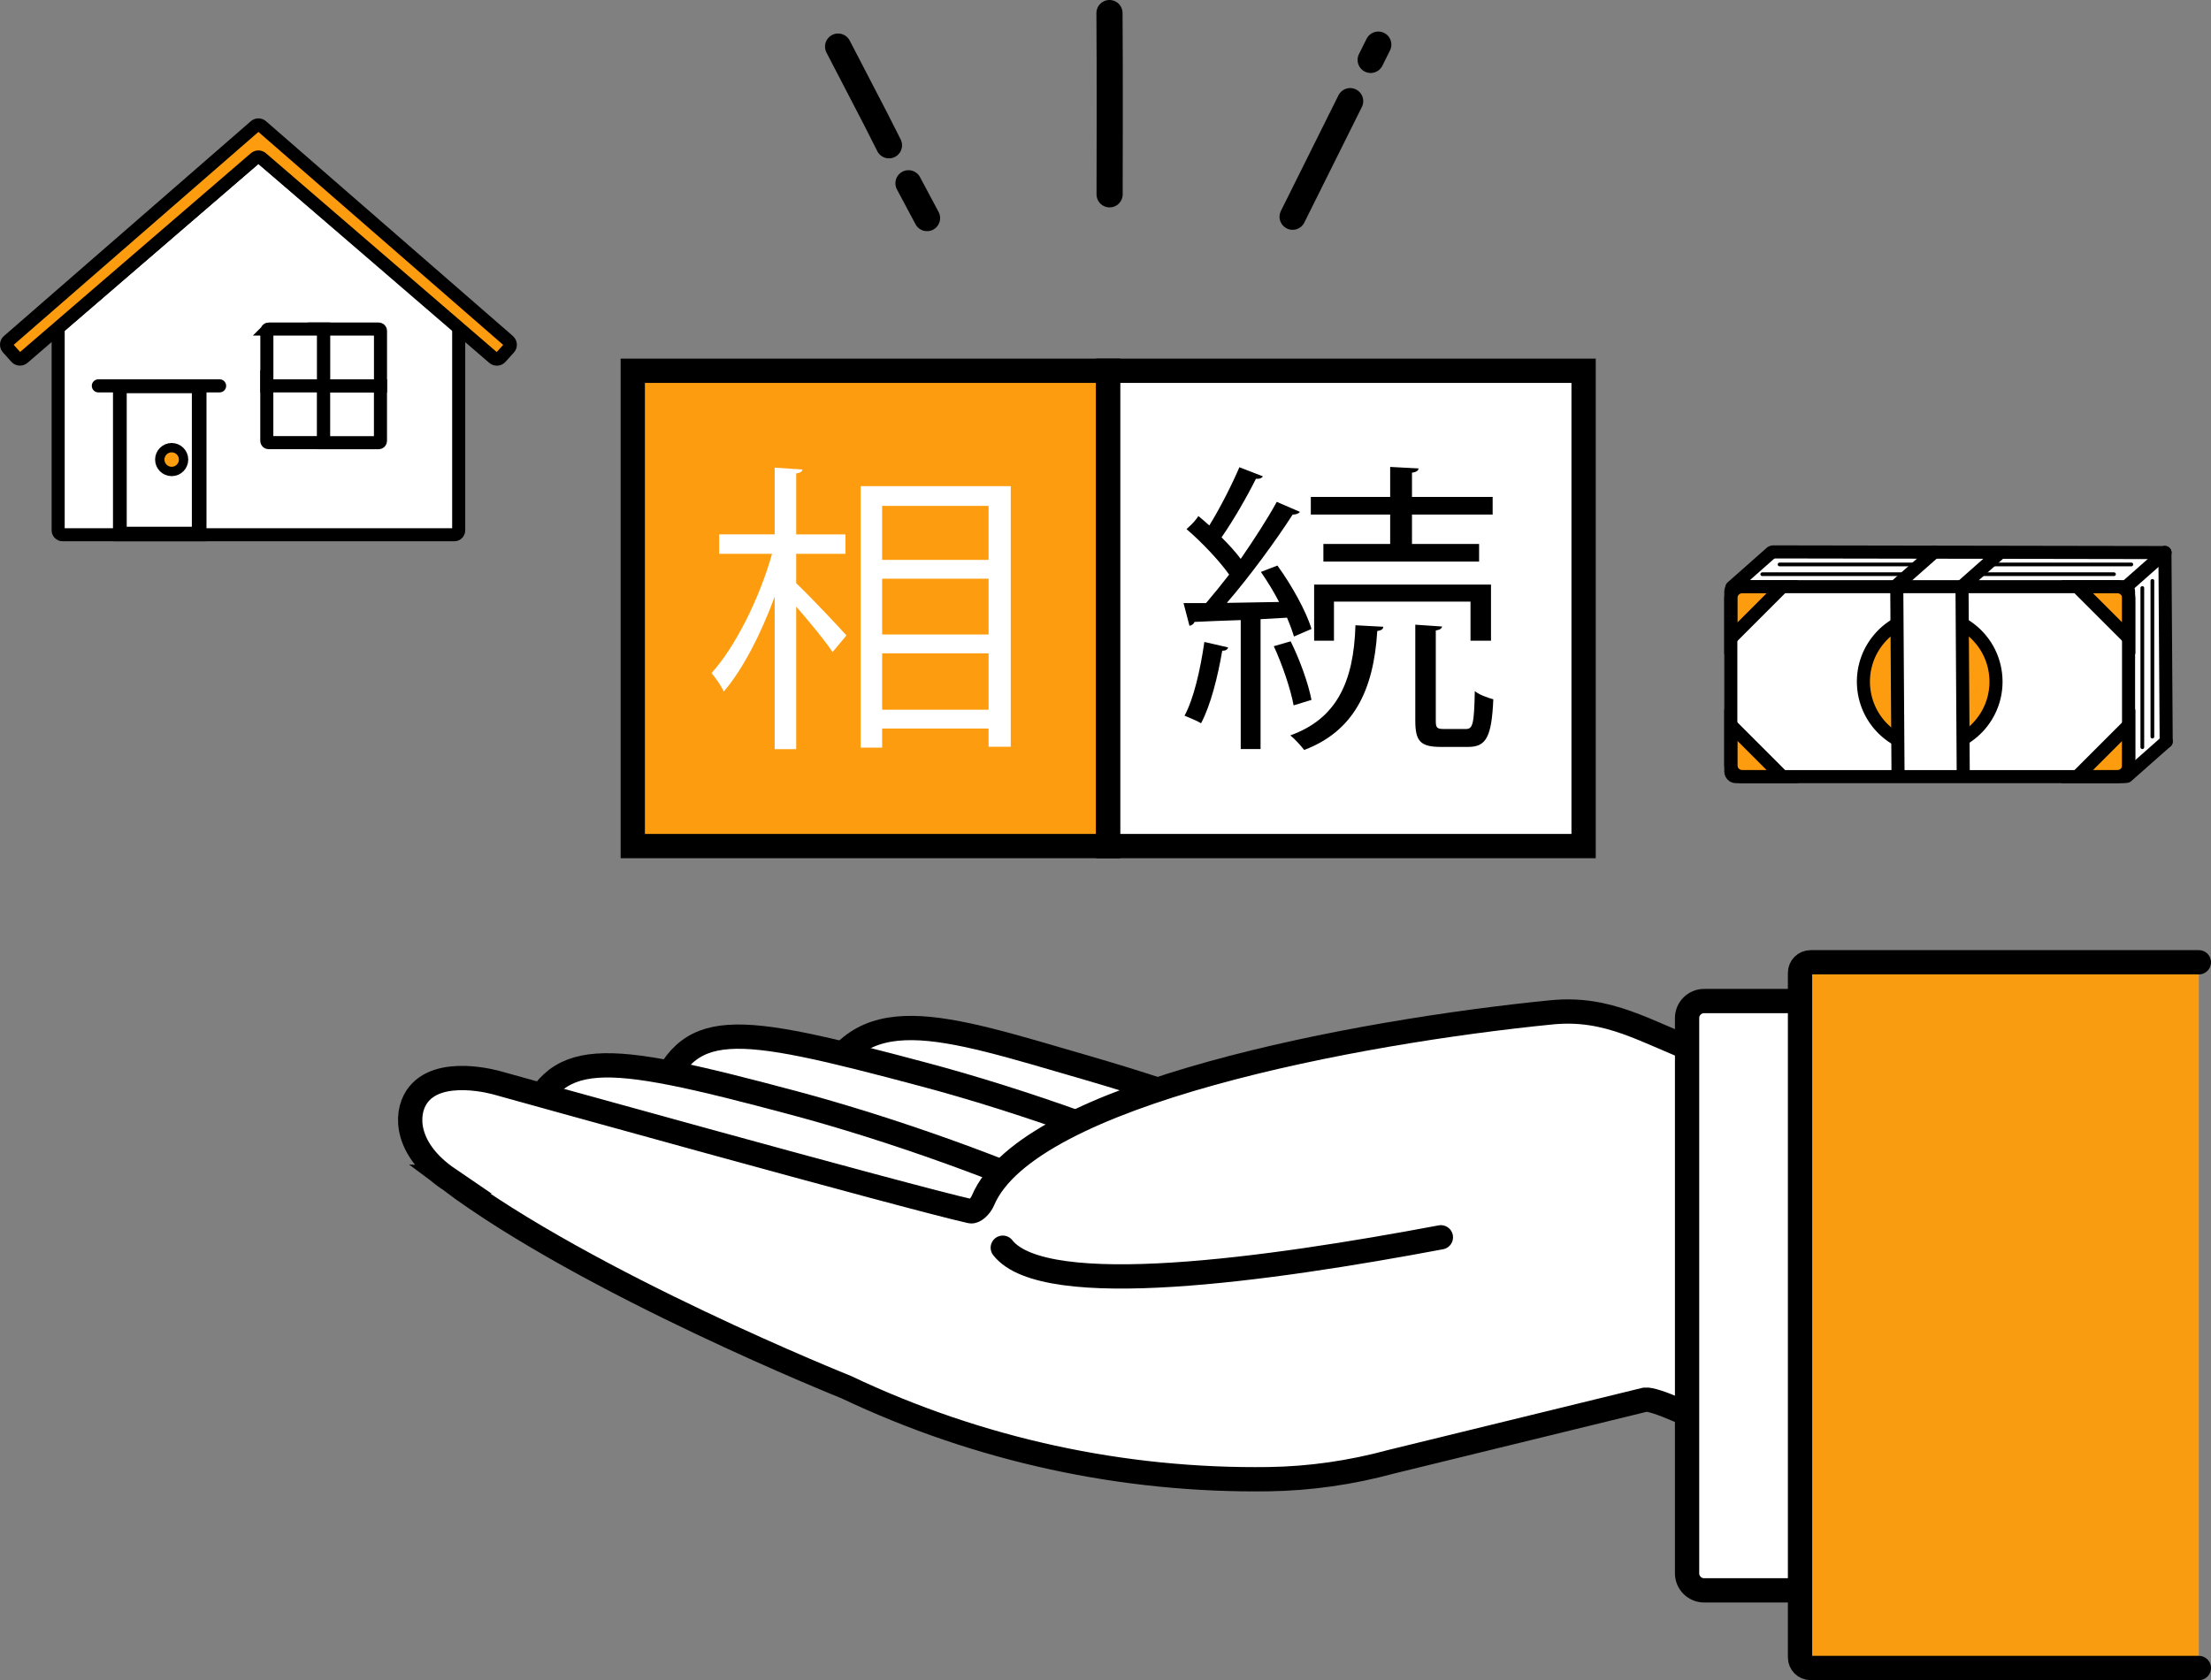 <?xml version="1.0" encoding="UTF-8"?>
<svg id="_レイヤー_1" data-name="レイヤー 1" xmlns="http://www.w3.org/2000/svg" width="735.65" height="559.14" viewBox="0 0 735.65 559.14">
  <rect x="0" y="0" width="735.65" height="559.14" fill="#808080" stroke="none"/>
  <g>
    <g>
      <path d="M508.99,427.06c-4.63,17.34-98.74,8.57-164.04-8.87-65.3-17.44-79.09-37.62-72.44-54.29,13-32.59,40.5-22.65,89.21-8.51,64.91,18.85,151.9,54.33,147.27,71.67Z" style="fill: #fff; stroke: #000; stroke-linecap: round; stroke-miterlimit: 10; stroke-width: 8.08px;"/>
      <path d="M454.88,429.32c-4.63,17.34-98.74,8.57-164.04-8.87s-78.94-37.56-72.44-54.29c10.63-27.39,23.91-25.95,89.21-8.51,65.3,17.44,151.9,54.33,147.27,71.67Z" style="fill: #fff; stroke: #000; stroke-linecap: round; stroke-miterlimit: 10; stroke-width: 8.08px;"/>
      <path d="M411.16,438.67c-4.63,17.34-98.74,8.57-164.04-8.87-65.3-17.44-78.78-37.49-72.44-54.29,10.11-26.81,23.91-25.95,89.21-8.51,65.3,17.44,151.9,54.33,147.27,71.67Z" style="fill: #fff; stroke: #000; stroke-linecap: round; stroke-miterlimit: 10; stroke-width: 8.08px;"/>
    </g>
    <path d="M149.23,392.35c46.49,34.93,132.33,69.28,132.33,69.28,43.98,20.88,92.06,31.31,140.53,30.63,13.77-.19,27.46-2.18,40.76-5.79l84.54-20.67c6.95-.63,49.33,23.35,56.23,24.4l96.92,5.41s1.18-22.78,1.18-22.79l5.3-102.88s0-.02-.01-.02c-4.06-.24-96.61-2.54-140.56-19.29-19.21-7.32-31.06-15.64-50.32-13.72-64.55,6.4-174.01,26.85-189.06,62.57-.85,2.01-2.87,3.9-4.11,3.62-20.81-4.64-157.36-42.67-157.36-42.67,0,0-20.01-5.99-27.01,4.7-3.89,5.94-3.53,17.56,10.66,27.22Z" style="fill: #fff; stroke: #000; stroke-linecap: round; stroke-miterlimit: 10; stroke-width: 8.08px;"/>
    <path d="M479.41,411.77c-57.35,10.78-131.82,21.21-145.76,3.46" style="fill: none; stroke: #000; stroke-linecap: round; stroke-miterlimit: 10; stroke-width: 8.08px;"/>
    <g>
      <path d="M567,333.15h43.65v196.11h-43.65c-3.13,0-5.67-2.54-5.67-5.67v-184.78c0-3.13,2.54-5.67,5.67-5.67Z" style="fill: #fff; stroke: #000; stroke-linecap: round; stroke-miterlimit: 10; stroke-width: 8.08px;"/>
      <path d="M604.58,320.23h127.03v234.87h-127.03c-3.13,0-5.67-2.54-5.67-5.67v-223.53c0-3.13,2.54-5.67,5.67-5.67Z" style="fill: #f99c0f;"/>
      <path d="M731.61,555.1h-129.18c-1.95,0-3.52-1.58-3.52-3.52v-227.82c0-1.95,1.58-3.52,3.52-3.52h129.18" style="fill: none; stroke: #000; stroke-linecap: round; stroke-miterlimit: 10; stroke-width: 8.08px;"/>
    </g>
  </g>
  <g>
    <rect x="210.54" y="123.39" width="158.18" height="158.18" style="fill: #fe9c0f; stroke: #000; stroke-miterlimit: 10; stroke-width: 8.08px;"/>
    <rect x="368.72" y="123.39" width="158.18" height="158.18" style="fill: #fff; stroke: #000; stroke-miterlimit: 10; stroke-width: 8.08px;"/>
    <path d="M264.91,184.31v9.79c3.85,3.53,14.3,14.64,16.72,17.36l-4.62,5.55c-2.2-3.43-7.7-10.1-12.1-15.14v47.45h-7.15v-50.78c-4.51,12.32-10.67,24.33-16.94,31.6-.88-1.92-2.75-4.54-4.07-6.16,7.92-8.68,16.06-25.14,20.13-39.68h-17.6v-6.46h18.48v-22.21l9.24.61c-.11.71-.66,1.11-2.09,1.31v20.29h16.39v6.46h-16.39ZM286.36,161.79h49.94v86.72h-7.37v-6.06h-35.42v6.36h-7.15v-87.03ZM328.92,168.35h-35.42v17.97h35.42v-17.97ZM293.51,192.58v18.58h35.42v-18.58h-35.42ZM293.51,236.2h35.42v-18.78h-35.42v18.78Z" style="fill: #fff;"/>
    <path d="M430.53,211.82c-.55-1.82-1.32-3.94-2.31-6.26l-8.8.5v43.21h-6.6v-42.91c-5.94.2-11.22.4-15.4.61-.22.71-.88,1.11-1.65,1.31l-1.98-7.57h7.48c2.42-2.83,5.06-6.06,7.7-9.49-3.3-4.64-9.02-10.7-14.19-15.14,2.42-2.12,3.19-3.23,3.96-4.34,1.21,1.01,2.42,2.02,3.63,3.13,3.63-5.86,7.59-13.73,10.01-19.38l7.81,3.03c-.44.71-1.32.91-2.31.81-2.86,5.75-7.48,13.83-11.44,19.49,2.42,2.42,4.73,4.95,6.38,7.17,4.51-6.56,8.91-13.33,11.99-18.98l7.7,3.33c-.33.51-1.21.91-2.42.91-5.5,8.58-14.3,20.6-21.89,29.38l17.38-.3c-1.76-3.43-3.96-6.97-6.05-10l5.5-2.12c4.84,6.66,9.68,15.45,11.33,21.1l-5.83,2.52ZM408.64,215.45c-.22.71-.77,1.11-1.98,1.11-1.43,8.48-3.85,18.17-7.04,24.13-1.32-.81-3.85-1.82-5.5-2.52,3.08-5.65,5.28-15.35,6.6-24.53l7.92,1.82ZM429.43,213.43c3.08,6.16,5.94,14.24,6.93,19.49l-5.94,1.82c-.99-5.35-3.74-13.53-6.6-19.69l5.61-1.62ZM460.23,208.59c0,.81-.66,1.21-1.98,1.41-1.21,19.99-8.03,33.42-24.31,39.58-1.1-1.41-3.19-3.74-4.62-4.85,15.18-5.45,21.12-17.47,21.67-36.65l9.24.5ZM462.54,181.03v-9.79h-26.4v-5.86h26.4v-9.99l9.46.5c-.11.71-.66,1.21-2.2,1.41v8.08h26.84v5.86h-26.84v9.79h22.33v5.86h-51.81v-5.86h22.22ZM496.09,213.23h-6.82v-13.02h-45.43v13.02h-6.6v-18.68h58.85v18.68ZM477.72,239.78c0,2.42.33,2.83,2.75,2.83h7.26c2.31,0,2.75-1.62,2.97-12.62,1.43,1.21,4.29,2.22,6.16,2.73-.55,12.62-2.42,15.85-8.36,15.85h-9.02c-6.93,0-8.58-1.92-8.58-8.78v-31.9l8.91.61c-.11.61-.66,1.11-2.09,1.31v29.98Z"/>
  </g>
  <g>
    <path d="M278.85,15.5s3.98,7.67,12.4,23.89c0,0,2.3,4.54,4.53,8.96" style="fill: none; stroke: #000; stroke-linecap: round; stroke-miterlimit: 10; stroke-width: 8.7px;"/>
    <path d="M302.27,60.99c2.83,5.31,6.18,11.59,6.18,11.59" style="fill: none; stroke: #000; stroke-linecap: round; stroke-miterlimit: 10; stroke-width: 8.7px;"/>
    <path d="M369.15,4.35c.16,16.89.04,60.32.04,60.32" style="fill: none; stroke: #000; stroke-linecap: round; stroke-miterlimit: 10; stroke-width: 8.7px;"/>
    <path d="M458.59,14.85s-.96,1.93-2.54,5.09" style="fill: none; stroke: #000; stroke-linecap: round; stroke-miterlimit: 10; stroke-width: 8.7px;"/>
    <path d="M449.23,33.66c-1.31,2.64-2.33,4.68-2.33,4.68-7.87,15.81-16.82,33.79-16.82,33.79" style="fill: none; stroke: #000; stroke-linecap: round; stroke-miterlimit: 10; stroke-width: 8.7px;"/>
  </g>
  <g>
    <polygon points="707.21 195.24 708.22 257.45 720.74 246.77 720.32 183.89 707.21 195.24" style="fill: #fff;"/>
    <polygon points="707.21 195.24 577.74 194.14 589.33 183.89 720.32 183.89 707.21 195.24" style="fill: #fff;"/>
    <g>
      <rect x="575.88" y="195.24" width="132.34" height="63.22" rx="1.63" ry="1.63" style="fill: #fff;"/>
      <circle cx="642.05" cy="226.85" r="22.06" transform="translate(69.81 595.94) rotate(-52.28)" style="fill: #fe9c0f; stroke: #000; stroke-miterlimit: 10; stroke-width: 4.35px;"/>
      <path d="M691.13,195.24h13.34c2.12,0,3.84,1.72,3.84,3.84v13.34l-17.18-17.18Z" style="fill: #fe9c0f; stroke: #000; stroke-miterlimit: 10; stroke-width: 4.35px;"/>
      <path d="M593.06,258.46h-13.34c-2.12,0-3.84-1.72-3.84-3.84v-13.34l17.18,17.18Z" style="fill: #fe9c0f; stroke: #000; stroke-miterlimit: 10; stroke-width: 4.35px;"/>
      <path d="M575.88,212.42v-13.34c0-2.12,1.72-3.84,3.84-3.84h13.34l-17.18,17.18Z" style="fill: #fe9c0f; stroke: #000; stroke-miterlimit: 10; stroke-width: 4.35px;"/>
      <path d="M708.31,241.28v13.34c0,2.12-1.72,3.84-3.84,3.84h-13.34s17.18-17.18,17.18-17.18Z" style="fill: #fe9c0f; stroke: #000; stroke-miterlimit: 10; stroke-width: 4.35px;"/>
    </g>
    <line x1="576.23" y1="195.46" x2="589.33" y2="183.89" style="fill: none; stroke: #000; stroke-linecap: round; stroke-miterlimit: 10; stroke-width: 4.35px;"/>
    <line x1="707.22" y1="195.46" x2="720.32" y2="183.89" style="fill: none; stroke: #000; stroke-linecap: round; stroke-miterlimit: 10; stroke-width: 4.35px;"/>
    <line x1="707.64" y1="258.35" x2="720.74" y2="246.77" style="fill: none; stroke: #000; stroke-linecap: round; stroke-miterlimit: 10; stroke-width: 4.35px;"/>
    <line x1="720.32" y1="183.89" x2="720.74" y2="246.77" style="fill: none; stroke: #000; stroke-linecap: round; stroke-miterlimit: 10; stroke-width: 4.35px;"/>
    <g>
      <line x1="712.8" y1="195.69" x2="712.8" y2="248.66" style="fill: none; stroke: #000; stroke-linecap: round; stroke-miterlimit: 10; stroke-width: 1.24px;"/>
      <line x1="709.14" y1="187.84" x2="592.11" y2="187.84" style="fill: none; stroke: #000; stroke-linecap: round; stroke-miterlimit: 10; stroke-width: 1.24px;"/>
      <line x1="703.37" y1="191.09" x2="586.35" y2="191.09" style="fill: none; stroke: #000; stroke-linecap: round; stroke-miterlimit: 10; stroke-width: 1.24px;"/>
      <line x1="716.15" y1="193.31" x2="716.15" y2="245.15" style="fill: none; stroke: #000; stroke-linecap: round; stroke-miterlimit: 10; stroke-width: 1.24px;"/>
    </g>
    <rect x="631.55" y="194.51" width="21.47" height="63.95" style="fill: #fff;"/>
    <polygon points="665.27 182.8 643.59 182.8 631.55 194.51 653.01 194.51 665.27 182.8" style="fill: #fff;"/>
    <g>
      <line x1="652.81" y1="195.41" x2="653.22" y2="258.29" style="fill: none; stroke: #000; stroke-linecap: round; stroke-miterlimit: 10; stroke-width: 4.35px;"/>
      <line x1="631.1" y1="195.41" x2="631.52" y2="258.29" style="fill: none; stroke: #000; stroke-linecap: round; stroke-miterlimit: 10; stroke-width: 4.35px;"/>
      <line x1="652.17" y1="195.69" x2="665.27" y2="184.11" style="fill: none; stroke: #000; stroke-linecap: round; stroke-miterlimit: 10; stroke-width: 4.35px;"/>
      <line x1="630.5" y1="195.28" x2="643.59" y2="183.71" style="fill: none; stroke: #000; stroke-linecap: round; stroke-miterlimit: 10; stroke-width: 4.35px;"/>
    </g>
    <line x1="589.88" y1="183.67" x2="720.32" y2="183.89" style="fill: none; stroke: #000; stroke-linecap: round; stroke-miterlimit: 10; stroke-width: 4.35px;"/>
    <rect x="575.88" y="195.24" width="132.34" height="63.22" rx="1.63" ry="1.63" style="fill: none; stroke: #000; stroke-linecap: round; stroke-miterlimit: 10; stroke-width: 4.35px;"/>
  </g>
  <g>
    <path d="M152.62,108.68v67.34c0,1.07-.87,1.93-1.93,1.93H21.28c-1.07,0-1.93-.87-1.93-1.93v-66.92l66.63-57.41,66.64,56.99Z" style="fill: #fff;"/>
    <rect x="39.77" y="128.41" width="26.24" height="49.06" style="fill: #fff; stroke: #000; stroke-miterlimit: 10; stroke-width: 4.35px;"/>
    <rect x="39.99" y="128.68" width="26.54" height="49.28" style="fill: none; stroke: #000; stroke-miterlimit: 10; stroke-width: 4.35px;"/>
    <path d="M61.08,152.94c0,2.19-1.78,3.96-3.96,3.96s-3.96-1.78-3.96-3.96,1.78-3.96,3.96-3.96,3.96,1.78,3.96,3.96Z" style="fill: #fe9c0f; stroke: #000; stroke-miterlimit: 10; stroke-width: 3.11px;"/>
    <g>
      <path d="M89.38,109.51h18.31v18.9h-18.9v-18.31c0-.33.27-.6.6-.6Z" style="fill: #fff; stroke: #000; stroke-miterlimit: 10; stroke-width: 4.35px;"/>
      <path d="M88.78,128.41h18.9v18.9h-18.31c-.33,0-.6-.27-.6-.6v-18.31h0Z" style="fill: #fff; stroke: #000; stroke-miterlimit: 10; stroke-width: 4.35px;"/>
      <path d="M107.69,128.41h18.9v18.31c0,.33-.27.6-.6.6h-18.31v-18.9h0Z" style="fill: #fff; stroke: #000; stroke-miterlimit: 10; stroke-width: 4.35px;"/>
      <path d="M107.69,109.51h18.31c.33,0,.6.27.6.6v18.31h-18.9v-18.9h0Z" style="fill: #fff; stroke: #000; stroke-miterlimit: 10; stroke-width: 4.35px;"/>
    </g>
    <path d="M152.62,108.68v67.8c0,.82-.66,1.48-1.48,1.48H20.83c-.82,0-1.48-.66-1.48-1.48v-67.38l66.63-57.41,66.64,56.99Z" style="fill: none; stroke: #000; stroke-miterlimit: 10; stroke-width: 4.35px;"/>
    <path d="M84.88,41.98L2.75,113.45c-.71.61-.77,1.69-.15,2.38l2.8,3.12c.61.68,1.65.75,2.34.15L84.88,52.64c.63-.54,1.56-.54,2.19,0l77.15,66.48c.69.59,1.73.53,2.34-.15l2.81-3.11c.63-.7.56-1.77-.14-2.39L87.08,41.98c-.63-.55-1.57-.55-2.2,0Z" style="fill: #fe9c0f; stroke: #000; stroke-miterlimit: 10; stroke-width: 4.35px;"/>
    <line x1="32.72" y1="128.41" x2="73.07" y2="128.41" style="fill: none; stroke: #000; stroke-linecap: round; stroke-miterlimit: 10; stroke-width: 4.35px;"/>
  </g>
</svg>